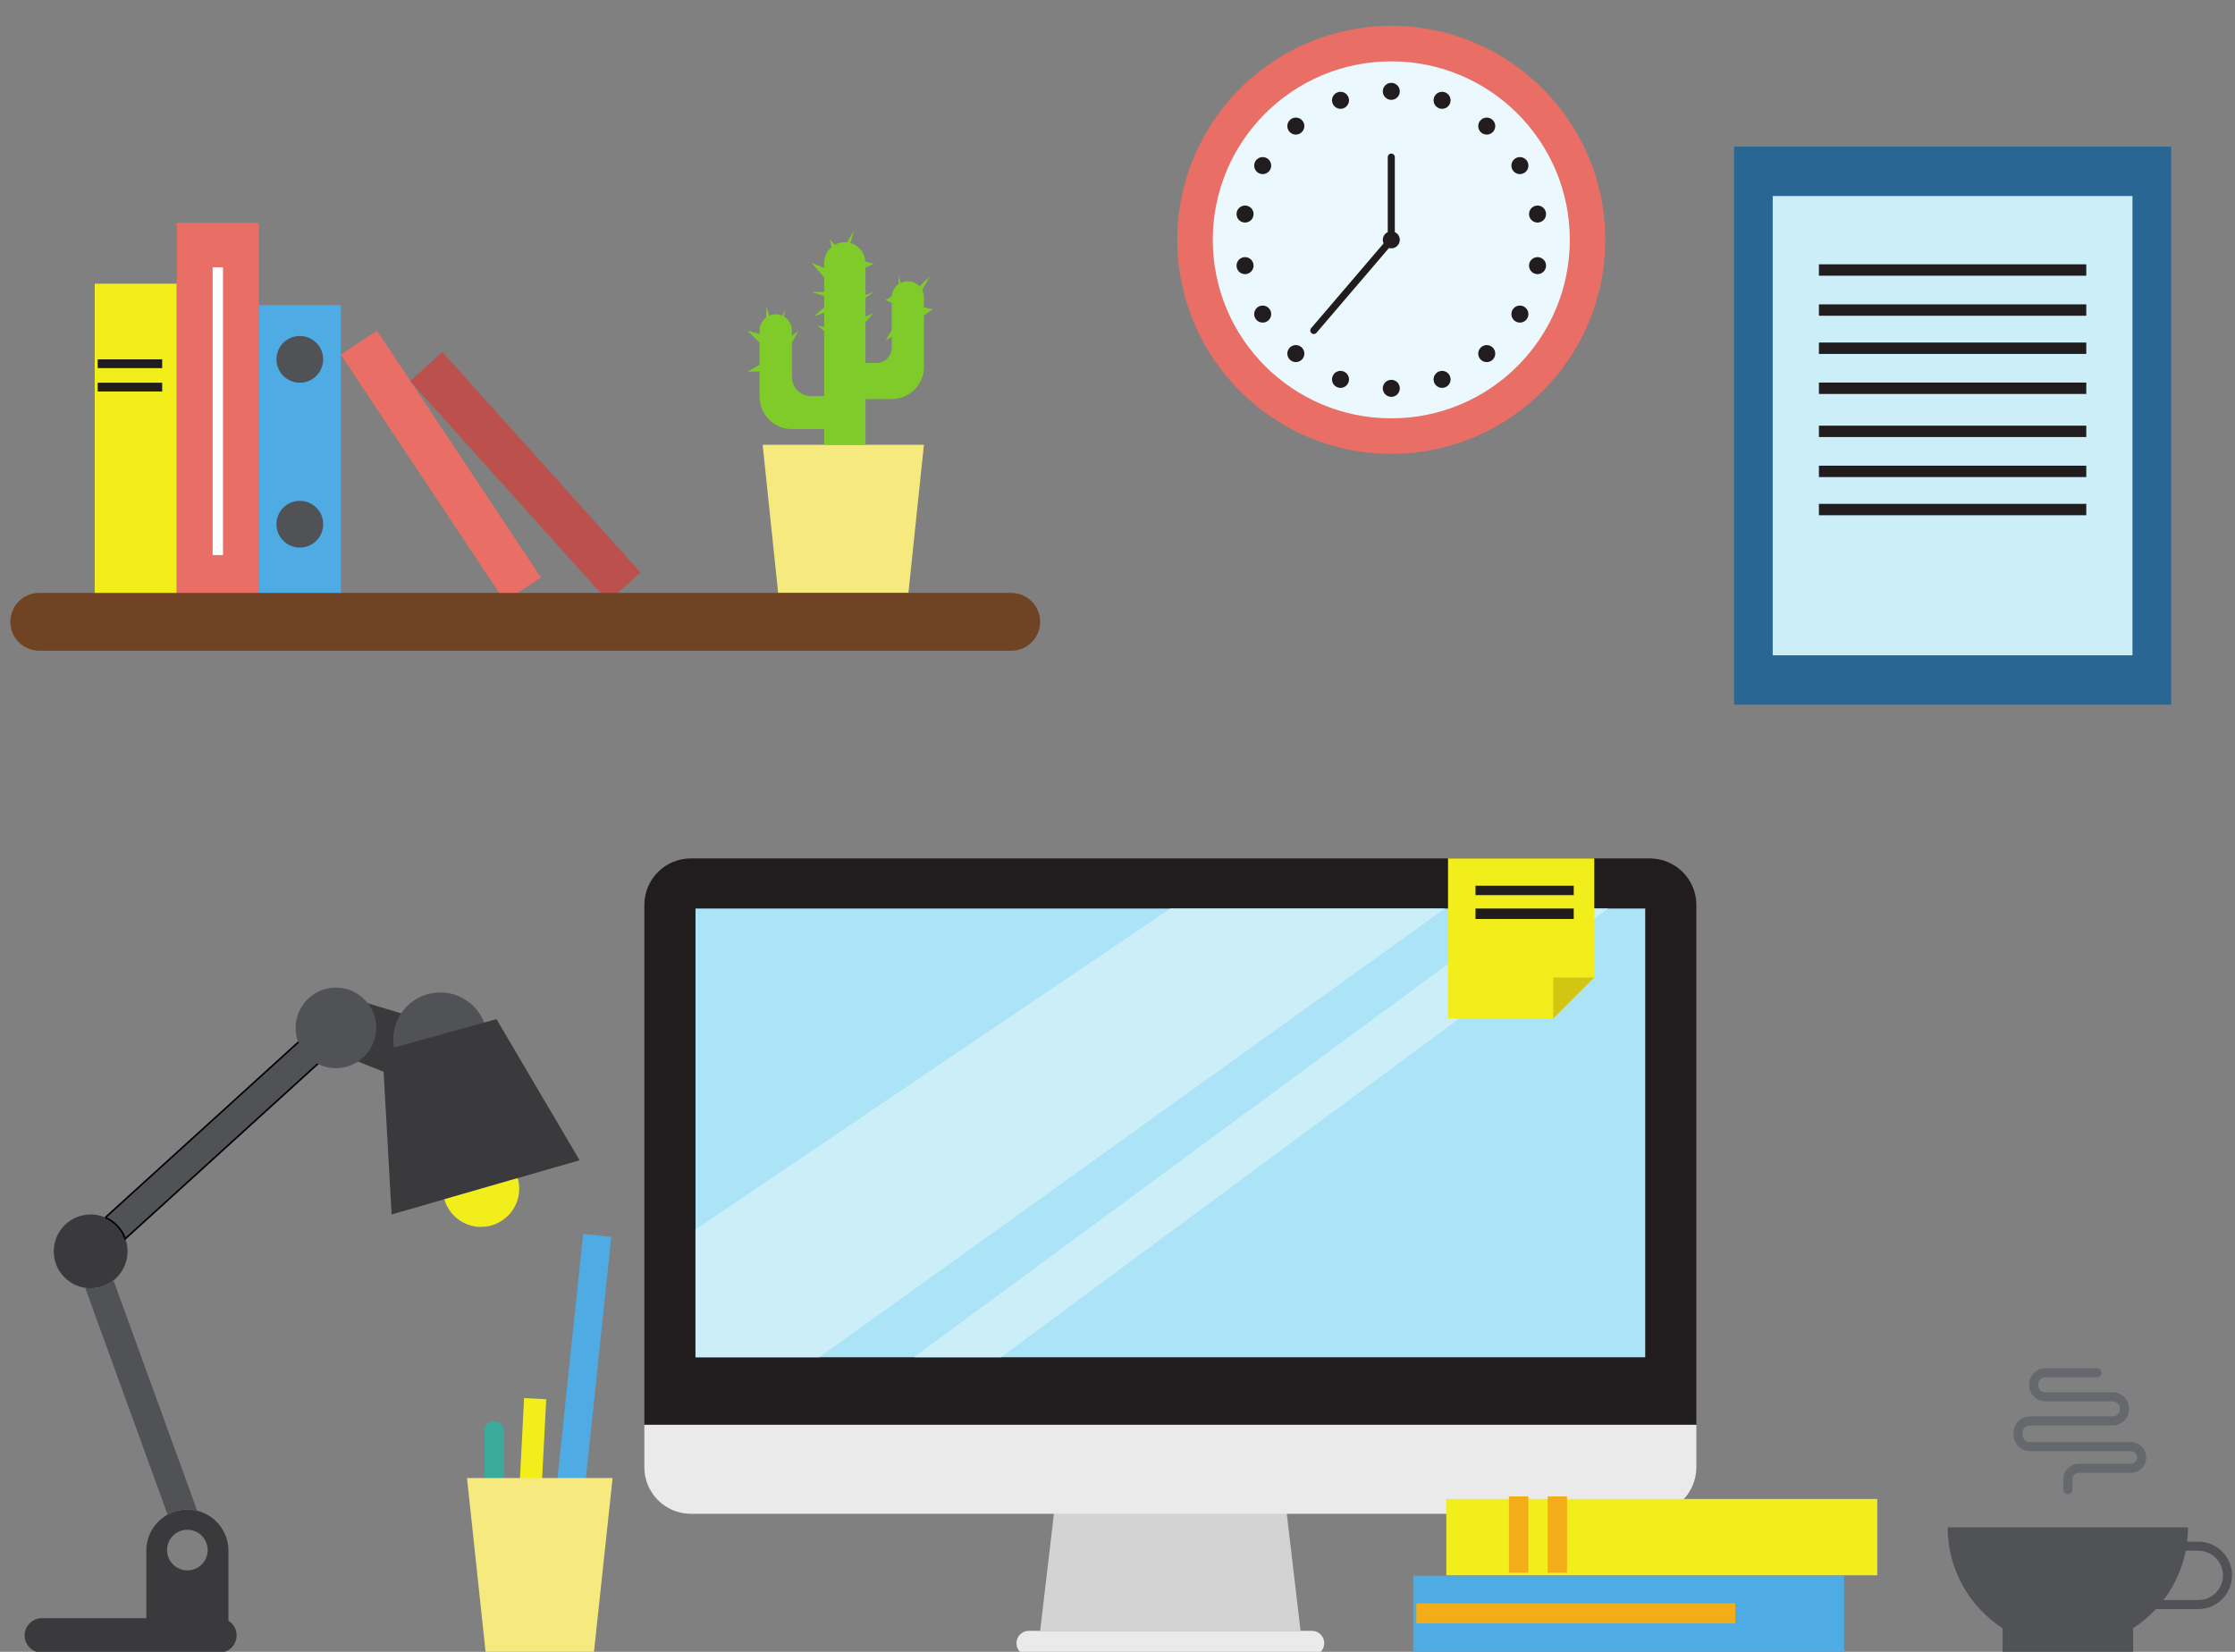 <svg width="1380" height="1020" xmlns="http://www.w3.org/2000/svg">
 <rect width="100%" height="100%" fill="#808080" stroke="none"/>

 <g>
  <title>background</title>
  <rect x="-1" y="-1" width="1556.932" height="1151.298" id="canvas_background" fill="none"/>
 </g>
 <g>
  <title>Layer 1</title>
  <path id="path14" d="m255.168,627.986l-41.772,-12.577l0,37.035l38.076,15.196l3.696,-39.653" fill-rule="nonzero" fill="#3a3a3c"/>
  <path id="path16" d="m242.811,641.848c0,16.032 12.997,29.029 29.029,29.029c16.032,0 29.029,-12.997 29.029,-29.029c0,-16.032 -12.997,-29.029 -29.029,-29.029c-16.032,0 -29.029,12.997 -29.029,29.029" fill-rule="nonzero" fill="#505256"/>
  <path id="path18" d="m1018.697,530.07l-592.124,0c-15.861,0 -28.72,12.857 -28.72,28.72l0,321.008l0.001,0l31.575,0l617.988,0l0,-321.008c0,-15.863 -12.859,-28.72 -28.72,-28.72" fill-rule="nonzero" fill="#211c1d"/>
  <path id="path20" d="m792.382,916.546l-139.495,0l-10.644,90.475l160.783,0l-10.644,-90.475" fill-rule="nonzero" fill="#d2d3d2"/>
  <path id="path22" d="m722.635,1007.02l-87.377,0c-4.225,0 -7.651,3.425 -7.651,7.651l0,0c0,4.225 3.425,7.649 7.651,7.649l87.377,0l87.376,0c4.225,0 7.651,-3.424 7.651,-7.649l0,0c0,-4.225 -3.425,-7.651 -7.651,-7.651l-87.376,0" fill-rule="nonzero" fill="#e9eae9"/>
  <path id="path24" d="m1015.841,561l-586.412,0l0,277.096l586.412,0l0,-277.096" fill-rule="nonzero" fill="#abe4f6"/>
  <path id="path26" d="m429.429,759.199l293.207,-198.199l169.523,0l-386.244,277.096l-76.485,0l0,-78.897" fill-rule="nonzero" fill="#cceef9"/>
  <path id="path28" d="m564.245,838.096l376.293,-277.096l52.412,0l-374.949,277.096l-53.756,0" fill-rule="nonzero" fill="#cceef9"/>
  <path id="path30" d="m397.854,879.798l0,26.24c0,15.861 12.857,28.72 28.719,28.72l592.124,0c15.861,0 28.72,-12.859 28.72,-28.72l0,-26.24l-649.563,0" fill-rule="nonzero" fill="#e9eae9"/>
  <path id="path32" d="m25.844,1020.496l109.616,0c5.873,0 10.635,-4.761 10.635,-10.635l0,0c0,-5.872 -4.761,-10.633 -10.635,-10.633l-109.616,0c-5.873,0 -10.635,4.761 -10.635,10.633l0,0c0,5.873 4.761,10.635 10.635,10.635" fill-rule="nonzero" fill="#3a3a3c"/>
  <path id="path34" d="m33.186,772.706c0,12.583 10.201,22.784 22.785,22.784c12.584,0 22.785,-10.201 22.785,-22.784c0,-12.584 -10.201,-22.787 -22.785,-22.787c-12.584,0 -22.785,10.203 -22.785,22.787" fill-rule="nonzero" fill="#3a3a3c"/>
  <path id="path36" d="m65.051,751.812l136.241,-123.827l12.104,13.317l-136.028,123.633c-2.137,-5.883 -6.609,-10.64 -12.317,-13.124" fill-rule="nonzero" fill="#505256" stroke="null"/>
  <path id="path38" d="m182.536,634.712c0,13.736 11.135,24.871 24.871,24.871c13.735,0 24.869,-11.135 24.869,-24.871c0,-13.736 -11.135,-24.871 -24.869,-24.871c-13.736,0 -24.871,11.135 -24.871,24.871" fill-rule="nonzero" fill="#505256"/>
  <path id="path40" d="m306.528,629.292l-70.411,19.517l5.696,101.109l116.063,-33.465l-51.348,-87.161" fill-rule="nonzero" fill="#3a3a3c"/>
  <path id="path42" d="m319.655,727.475c0.597,2.076 0.936,4.264 0.936,6.533c0,13.031 -10.563,23.593 -23.593,23.593c-10.763,0 -19.823,-7.212 -22.659,-17.06l45.316,-13.067" fill-rule="nonzero" fill="#f1ee1c"/>
  <path id="path44" d="m115.687,969.702c-6.927,0 -12.543,-5.616 -12.543,-12.543c0,-6.928 5.616,-12.543 12.543,-12.543c6.928,0 12.544,5.615 12.544,12.543c0,6.927 -5.616,12.543 -12.544,12.543zm0,-37.553c-14.005,0 -25.359,11.355 -25.359,25.36l0,52.353l50.719,0l0,-52.353c0,-14.005 -11.355,-25.36 -25.36,-25.36" fill-rule="nonzero" fill="#3a3a3c"/>
  <path id="path46" d="m115.687,932.148c2.1,0 4.129,0.284 6.08,0.765l-51.699,-142.331c-3.88,3.064 -8.769,4.907 -14.097,4.907c-1.147,0 -2.265,-0.112 -3.367,-0.276l50.876,140.068c3.623,-1.993 7.78,-3.133 12.207,-3.133" fill-rule="nonzero" fill="#505256"/>
  <path id="path48" d="m1351.003,943.103l-148.415,0c0,26.128 13.508,49.084 33.921,62.307l0,16.248l80.573,0l0,-16.248c20.4,-13.223 33.92,-36.179 33.92,-62.307" fill-rule="nonzero" fill="#505256"/>
  <path id="path50" d="m1357.363,993.599l-34.987,0l0,-5.583l34.987,0c8.4,0 15.227,-6.833 15.227,-15.231c0,-8.399 -6.827,-15.231 -15.227,-15.231l-13.787,0l0,-5.581l13.787,0c11.48,0 20.813,9.336 20.813,20.812c0,11.476 -9.333,20.813 -20.813,20.813" fill-rule="nonzero" fill="#505256"/>
  <path id="path52" d="m1276.79,922.695c-1.533,0 -2.787,-1.251 -2.787,-2.792l0,-6.544c0,-5.229 4.253,-9.485 9.48,-9.485l32.2,0c2.16,0 3.907,-1.751 3.907,-3.903c0,-2.151 -1.747,-3.903 -3.907,-3.903l-62.213,0c-5.627,0 -10.213,-4.581 -10.213,-10.212l0,-1.059c0,-5.631 4.587,-10.213 10.213,-10.213l50.893,0c2.547,0 4.627,-2.077 4.627,-4.629c0,-2.553 -2.08,-4.631 -4.627,-4.631l-41.347,0c-5.627,0 -10.213,-4.58 -10.213,-10.211c0,-5.631 4.587,-10.212 10.213,-10.212l31.8,0c1.547,0 2.787,1.251 2.787,2.791c0,1.541 -1.24,2.792 -2.787,2.792l-31.8,0c-2.56,0 -4.627,2.076 -4.627,4.629c0,2.552 2.067,4.629 4.627,4.629l41.347,0c5.627,0 10.2,4.581 10.2,10.212c0,5.631 -4.573,10.211 -10.2,10.211l-50.893,0c-2.547,0 -4.627,2.077 -4.627,4.632l0,1.059c0,2.553 2.08,4.631 4.627,4.631l62.213,0c5.227,0 9.493,4.255 9.493,9.484c0,5.229 -4.267,9.485 -9.493,9.485l-32.2,0c-2.147,0 -3.893,1.751 -3.893,3.903l0,6.544c0,1.541 -1.253,2.792 -2.8,2.792" fill-rule="nonzero" fill="#65686c"/>
  <path id="path54" d="m305.609,947.598l-0.828,0c-3.127,0 -5.661,-2.535 -5.661,-5.663l0,-58.539c0,-3.127 2.535,-5.661 5.661,-5.661l0.828,0c3.127,0 5.661,2.535 5.661,5.661l0,58.539c0,3.128 -2.535,5.663 -5.661,5.663" fill-rule="nonzero" fill="#39aa9b"/>
  <path id="path56" d="m354.629,980.714l-17.369,-1.825l22.799,-216.944l17.369,1.825l-22.799,216.944" fill-rule="nonzero" fill="#4fabe4"/>
  <path id="path58" d="m332.684,952.739l-13.651,-0.704l4.576,-88.728l13.651,0.704l-4.576,88.728" fill-rule="nonzero" fill="#f1ee1c"/>
  <path id="path60" d="m366.704,1020.496l-66.824,0l-11.537,-107.831l89.899,0l-11.537,107.831" fill-rule="nonzero" fill="#f6ea7e"/>
  <path id="path76" d="m1138.654,1020.132l-266.093,0l0,-47.111l266.093,0l0,47.111" fill-rule="nonzero" fill="#4fabe4"/>
  <path id="path78" d="m1159.121,972.74l-266.093,0l0,-47.111l266.093,0l0,47.111" fill-rule="nonzero" fill="#f1ee1c"/>
  <path id="path80" d="m943.658,971.152l-11.939,0l0,-47.111l11.939,0l0,47.111" fill-rule="nonzero" fill="#f3ad18"/>
  <path id="path82" d="m967.537,971.152l-11.939,0l0,-47.111l11.939,0l0,47.111" fill-rule="nonzero" fill="#f3ad18"/>
  <path id="path84" d="m1071.506,1002.388l-196.995,0l0,-12.365l196.995,0l0,12.365" fill-rule="nonzero" fill="#f3ad18"/>
  <path id="path86" d="m984.385,603.576l0,-73.507l-90.296,0l0,98.856l64.948,0l25.348,-25.349" fill-rule="nonzero" fill="#f1ee1c"/>
  <path id="path88" d="m959.037,603.576l0,25.349l25.348,-25.349l-25.348,0z" fill-rule="nonzero" fill="#d3c612"/>
  <path id="path90" d="m971.711,552.714l-60.66,0l0,-5.796l60.66,0l0,5.796" fill-rule="nonzero" fill="#211c1d"/>
  <path id="path92" d="m971.711,567.464l-60.66,0l0,-6.464l60.66,0l0,6.464" fill-rule="nonzero" fill="#211c1d"/>
  <path id="path94" d="m109.13,371.4l-50.636,0l0,-196.211l50.636,0l0,196.211" fill-rule="nonzero" fill="#f1ee1c"/>
  <path id="path96" d="m210.443,371.4l-50.636,0l0,-182.977l50.636,0l0,182.977" fill-rule="nonzero" fill="#4fabe4"/>
  <path id="path98" d="m334.017,356.576l-22.311,14.824l-101.263,-152.403l22.311,-14.824l101.263,152.403" fill-rule="nonzero" fill="#e96e65"/>
  <path id="path100" d="m395.442,353.495l-19.921,17.905l-122.309,-136.092l19.921,-17.904l122.309,136.091" fill-rule="nonzero" fill="#bb504c"/>
  <path id="path102" d="m159.807,371.4l-50.636,0l0,-233.84l50.636,0l0,233.84" fill-rule="nonzero" fill="#e96e65"/>
  <path id="path104" d="m100.137,227.307l-39.839,0l0,-5.412l39.839,0l0,5.412" fill-rule="nonzero" fill="#211c1d"/>
  <path id="path106" d="m100.137,241.736l-39.839,0l0,-5.411l39.839,0l0,5.411" fill-rule="nonzero" fill="#211c1d"/>
  <path id="path108" d="m137.686,342.748l-6.393,0l0,-177.672l6.393,0l0,177.672" fill-rule="nonzero" fill="#ffffff"/>
  <path id="path110" d="m199.555,221.895c0,7.969 -6.46,14.431 -14.429,14.431c-7.969,0 -14.431,-6.461 -14.431,-14.431c0,-7.969 6.461,-14.431 14.431,-14.431c7.969,0 14.429,6.461 14.429,14.431" fill-rule="nonzero" fill="#505256"/>
  <path id="path112" d="m199.555,323.691c0,7.969 -6.46,14.429 -14.429,14.429c-7.969,0 -14.431,-6.46 -14.431,-14.429c0,-7.969 6.461,-14.431 14.431,-14.431c7.969,0 14.429,6.461 14.429,14.431" fill-rule="nonzero" fill="#505256"/>
  <path id="path114" d="m520.685,274.631l-49.789,0l9.575,91.492l80.428,0l9.576,-91.492l-49.789,0" fill-rule="nonzero" fill="#f6ea7e"/>
  <path id="path116" d="m575.931,190.985l-5.457,-1.171l0,-6.195c0,-1.62 -0.425,-3.128 -1.112,-4.479l4.896,-8.569c0,0 -3.385,3.161 -6.553,6.189c-1.811,-1.896 -4.349,-3.089 -7.179,-3.089c-1.557,0 -3.011,0.389 -4.323,1.027c-0.699,-2.163 -1.353,-4.127 -1.353,-4.127l0,4.892c-2.393,1.671 -3.981,4.369 -4.201,7.453l-3.829,2.379l3.759,1.723l0,16.916l-3.759,6.208l3.759,-2.023l0,6.585c0,5.217 -4.229,9.447 -9.445,9.447l-6.741,0l0,-25.368l5.067,-5.457c0,0 -2.676,1.116 -5.067,2.252l0,-9.16l0,-2.44l5.067,-3.701l-5.067,1.851l0,-16.913l5.067,-2.339l-5.109,-1.375c-0.352,-5.485 -4.163,-10.017 -9.281,-11.444l2.344,-7.928l-4.445,7.519c-0.435,-0.045 -0.876,-0.069 -1.321,-0.069c-2.229,0 -4.324,0.576 -6.147,1.581l-3.145,-3.343l1.031,4.811c-2.741,2.339 -4.487,5.812 -4.487,9.697l0,3.144l-7.921,-3.263l7.921,9.053l0,9.017l-7.921,0l7.921,2.508l0,3.633l0,3.313l-6.248,5.603l6.248,-2.155l0,8.765l-4.24,-0.921l4.24,3.503l0,40.064l-8.091,0c-6.539,0 -11.84,-5.301 -11.84,-11.84l0,-21.115l3.979,-7.433l-3.979,3.232l0,-3.401c0,-3.671 -2.005,-6.841 -4.96,-8.571l0.907,-4.477l-1.82,3.981c-1.251,-0.567 -2.629,-0.9 -4.092,-0.9c-1.44,0 -2.799,0.319 -4.035,0.868l-1.765,-5.957c0,0 -0.12,3.744 -0.144,7.097c-2.428,1.817 -4.023,4.691 -4.023,7.959l0,2.217l-7.544,-2.048l7.544,7.381l0,13.735l-7.544,4.148l7.544,0l0,15.588c0,11.008 8.924,19.931 19.932,19.931l19.931,0l0,9.645l25.495,0l0,-24.093l0,-4.092l16.187,0c10.988,0 19.896,-8.908 19.896,-19.896l0,-31.715l5.457,-3.849" fill-rule="nonzero" fill="#7ecb2a"/>
  <path id="path118" d="m991.183,148.108c0,72.968 -59.156,132.124 -132.129,132.124c-72.973,0 -132.129,-59.156 -132.129,-132.124c0,-72.973 59.156,-132.133 132.129,-132.133c72.973,0 132.129,59.16 132.129,132.133" fill-rule="nonzero" fill="#e96e65"/>
  <path id="path120" d="m969.277,148.108c0,60.869 -49.348,110.217 -110.223,110.217c-60.875,0 -110.223,-49.348 -110.223,-110.217c0,-60.88 49.348,-110.227 110.223,-110.227c60.875,0 110.223,49.347 110.223,110.227" fill-rule="nonzero" fill="#ebf8fd"/>
  <path id="path122" d="m864.307,56.415c0,2.893 -2.352,5.253 -5.253,5.253c-2.901,0 -5.253,-2.36 -5.253,-5.253c0,-2.907 2.352,-5.253 5.253,-5.253c2.901,0 5.253,2.347 5.253,5.253" fill-rule="nonzero" fill="#211c1d"/>
  <path id="path124" d="m864.307,239.794c0,-2.901 -2.352,-5.253 -5.253,-5.253c-2.901,0 -5.253,2.352 -5.253,5.253c0,2.901 2.352,5.253 5.253,5.253c2.901,0 5.253,-2.352 5.253,-5.253" fill-rule="nonzero" fill="#211c1d"/>
  <path id="path126" d="m832.63,60.148c0.992,2.72 -0.413,5.733 -3.14,6.733c-2.725,0.987 -5.74,-0.413 -6.732,-3.147c-0.993,-2.72 0.413,-5.733 3.139,-6.733c2.727,-0.987 5.741,0.413 6.733,3.147" fill-rule="nonzero" fill="#211c1d"/>
  <path id="path128" d="m895.351,232.467c-0.993,-2.725 -4.007,-4.132 -6.733,-3.139c-2.727,0.992 -4.132,4.007 -3.14,6.733c0.992,2.725 4.007,4.132 6.733,3.139c2.727,-0.992 4.132,-4.007 3.14,-6.733" fill-rule="nonzero" fill="#211c1d"/>
  <path id="path130" d="m804.141,74.482c1.864,2.227 1.575,5.547 -0.648,7.4c-2.223,1.867 -5.536,1.573 -7.401,-0.64c-1.864,-2.227 -1.575,-5.533 0.648,-7.4c2.223,-1.867 5.536,-1.573 7.401,0.64" fill-rule="nonzero" fill="#211c1d"/>
  <path id="path132" d="m922.017,214.966c-1.865,-2.223 -5.179,-2.512 -7.401,-0.648c-2.223,1.865 -2.512,5.179 -0.647,7.401c1.864,2.223 5.177,2.512 7.4,0.648c2.223,-1.865 2.513,-5.179 0.648,-7.401" fill-rule="nonzero" fill="#211c1d"/>
  <path id="path134" d="m782.274,97.708c2.512,1.453 3.373,4.667 1.923,7.173c-1.451,2.52 -4.664,3.373 -7.176,1.92c-2.513,-1.44 -3.373,-4.653 -1.923,-7.173c1.451,-2.507 4.663,-3.373 7.176,-1.92" fill-rule="nonzero" fill="#211c1d"/>
  <path id="path136" d="m941.087,189.399c-2.512,-1.451 -5.725,-0.589 -7.176,1.923c-1.451,2.512 -0.589,5.725 1.923,7.176c2.513,1.451 5.725,0.589 7.176,-1.923c1.451,-2.513 0.591,-5.725 -1.923,-7.176" fill-rule="nonzero" fill="#211c1d"/>
  <path id="path138" d="m769.669,127.002c2.856,0.507 4.764,3.227 4.261,6.093c-0.504,2.853 -3.229,4.76 -6.087,4.253c-2.857,-0.493 -4.765,-3.227 -4.261,-6.08c0.504,-2.853 3.229,-4.76 6.087,-4.267" fill-rule="nonzero" fill="#211c1d"/>
  <path id="path140" d="m950.265,158.855c-2.857,-0.507 -5.581,1.4 -6.085,4.253c-0.504,2.867 1.404,5.585 4.261,6.089c2.857,0.504 5.581,-1.409 6.085,-4.263c0.504,-2.853 -1.404,-5.573 -4.261,-6.08" fill-rule="nonzero" fill="#211c1d"/>
  <path id="path142" d="m767.843,158.855c2.857,-0.507 5.583,1.4 6.087,4.253c0.503,2.867 -1.405,5.585 -4.261,6.089c-2.857,0.504 -5.583,-1.409 -6.087,-4.263c-0.504,-2.853 1.404,-5.573 4.261,-6.08" fill-rule="nonzero" fill="#211c1d"/>
  <path id="path144" d="m948.441,127.002c-2.857,0.507 -4.765,3.227 -4.261,6.093c0.504,2.853 3.228,4.76 6.085,4.253c2.857,-0.493 4.765,-3.227 4.261,-6.08c-0.504,-2.853 -3.228,-4.76 -6.085,-4.267" fill-rule="nonzero" fill="#211c1d"/>
  <path id="path146" d="m777.021,189.399c2.512,-1.451 5.725,-0.589 7.176,1.923c1.451,2.512 0.589,5.725 -1.923,7.176c-2.513,1.451 -5.725,0.589 -7.176,-1.923c-1.451,-2.513 -0.591,-5.725 1.923,-7.176" fill-rule="nonzero" fill="#211c1d"/>
  <path id="path148" d="m935.834,97.708c-2.512,1.453 -3.373,4.667 -1.923,7.173c1.451,2.52 4.664,3.373 7.176,1.92c2.513,-1.44 3.373,-4.653 1.923,-7.173c-1.451,-2.507 -4.663,-3.373 -7.176,-1.92" fill-rule="nonzero" fill="#211c1d"/>
  <path id="path150" d="m796.091,214.966c1.865,-2.223 5.179,-2.512 7.401,-0.648c2.223,1.865 2.512,5.179 0.648,7.401c-1.865,2.223 -5.179,2.512 -7.401,0.648c-2.223,-1.865 -2.512,-5.179 -0.648,-7.401" fill-rule="nonzero" fill="#211c1d"/>
  <path id="path152" d="m913.969,74.482c-1.865,2.227 -1.576,5.547 0.647,7.4c2.223,1.867 5.536,1.573 7.401,-0.64c1.865,-2.227 1.575,-5.533 -0.648,-7.4c-2.223,-1.867 -5.536,-1.573 -7.4,0.64" fill-rule="nonzero" fill="#211c1d"/>
  <path id="path154" d="m822.758,232.467c0.992,-2.725 4.007,-4.132 6.732,-3.139c2.727,0.992 4.132,4.007 3.14,6.733c-0.992,2.725 -4.007,4.132 -6.733,3.139c-2.725,-0.992 -4.132,-4.007 -3.139,-6.733" fill-rule="nonzero" fill="#211c1d"/>
  <path id="path156" d="m885.478,60.148c-0.992,2.72 0.413,5.733 3.14,6.733c2.727,0.987 5.74,-0.413 6.733,-3.147c0.992,-2.72 -0.413,-5.733 -3.14,-6.733c-2.727,-0.987 -5.741,0.413 -6.733,3.147" fill-rule="nonzero" fill="#211c1d"/>
  <path id="path158" d="m864.307,148.108c0,2.893 -2.352,5.253 -5.253,5.253c-2.901,0 -5.253,-2.36 -5.253,-5.253c0,-2.907 2.352,-5.253 5.253,-5.253c2.901,0 5.253,2.347 5.253,5.253" fill-rule="nonzero" fill="#211c1d"/>
  <path id="path160" d="m811.198,206.267c-0.501,0 -1.005,-0.172 -1.416,-0.523c-0.916,-0.783 -1.024,-2.16 -0.241,-3.075l47.333,-55.375l0,-50.293c0,-1.2 0.976,-2.173 2.18,-2.173c1.204,0 2.18,0.973 2.18,2.173l0,51.107c0,0.52 -0.185,1.013 -0.523,1.413l-47.855,55.981c-0.432,0.505 -1.044,0.764 -1.659,0.764" fill-rule="nonzero" fill="#211c1d"/>
  <path id="path162" d="m1340.577,435.122l-269.883,0l0,-344.56l269.883,0l0,344.56" fill-rule="nonzero" fill="#296693"/>
  <path id="path164" d="m1316.697,404.643l-222.131,0l0,-283.603l222.131,0l0,283.603" fill-rule="nonzero" fill="#cceef9"/>
  <path id="path166" d="m1288.177,170.243l-165.085,0l0,-7.024l165.085,0l0,7.024" fill-rule="nonzero" fill="#211c1d"/>
  <path id="path168" d="m1288.177,194.967l-165.085,0l0,-7.024l165.085,0l0,7.024" fill-rule="nonzero" fill="#211c1d"/>
  <path id="path170" d="m1288.177,218.538l-165.085,0l0,-7.024l165.085,0l0,7.024" fill-rule="nonzero" fill="#211c1d"/>
  <path id="path172" d="m1288.177,269.866l-165.085,0l0,-7.024l165.085,0l0,7.024" fill-rule="nonzero" fill="#211c1d"/>
  <path id="path174" d="m1288.177,294.59l-165.085,0l0,-7.024l165.085,0l0,7.024" fill-rule="nonzero" fill="#211c1d"/>
  <path id="path176" d="m1288.177,318.16l-165.085,0l0,-7.024l165.085,0l0,7.024" fill-rule="nonzero" fill="#211c1d"/>
  <path id="path178" d="m1288.177,243.262l-165.085,0l0,-7.024l165.085,0l0,7.024" fill-rule="nonzero" fill="#211c1d"/>
  <path id="path182" d="m624.398,401.813l-600.181,0c-9.856,0 -17.845,-7.989 -17.845,-17.845l0,0c0,-9.856 7.989,-17.845 17.845,-17.845l600.181,0c9.856,0 17.845,7.989 17.845,17.845l0,0c0,9.856 -7.989,17.845 -17.845,17.845" fill-rule="nonzero" fill="#6f4324"/>
 </g>
</svg>